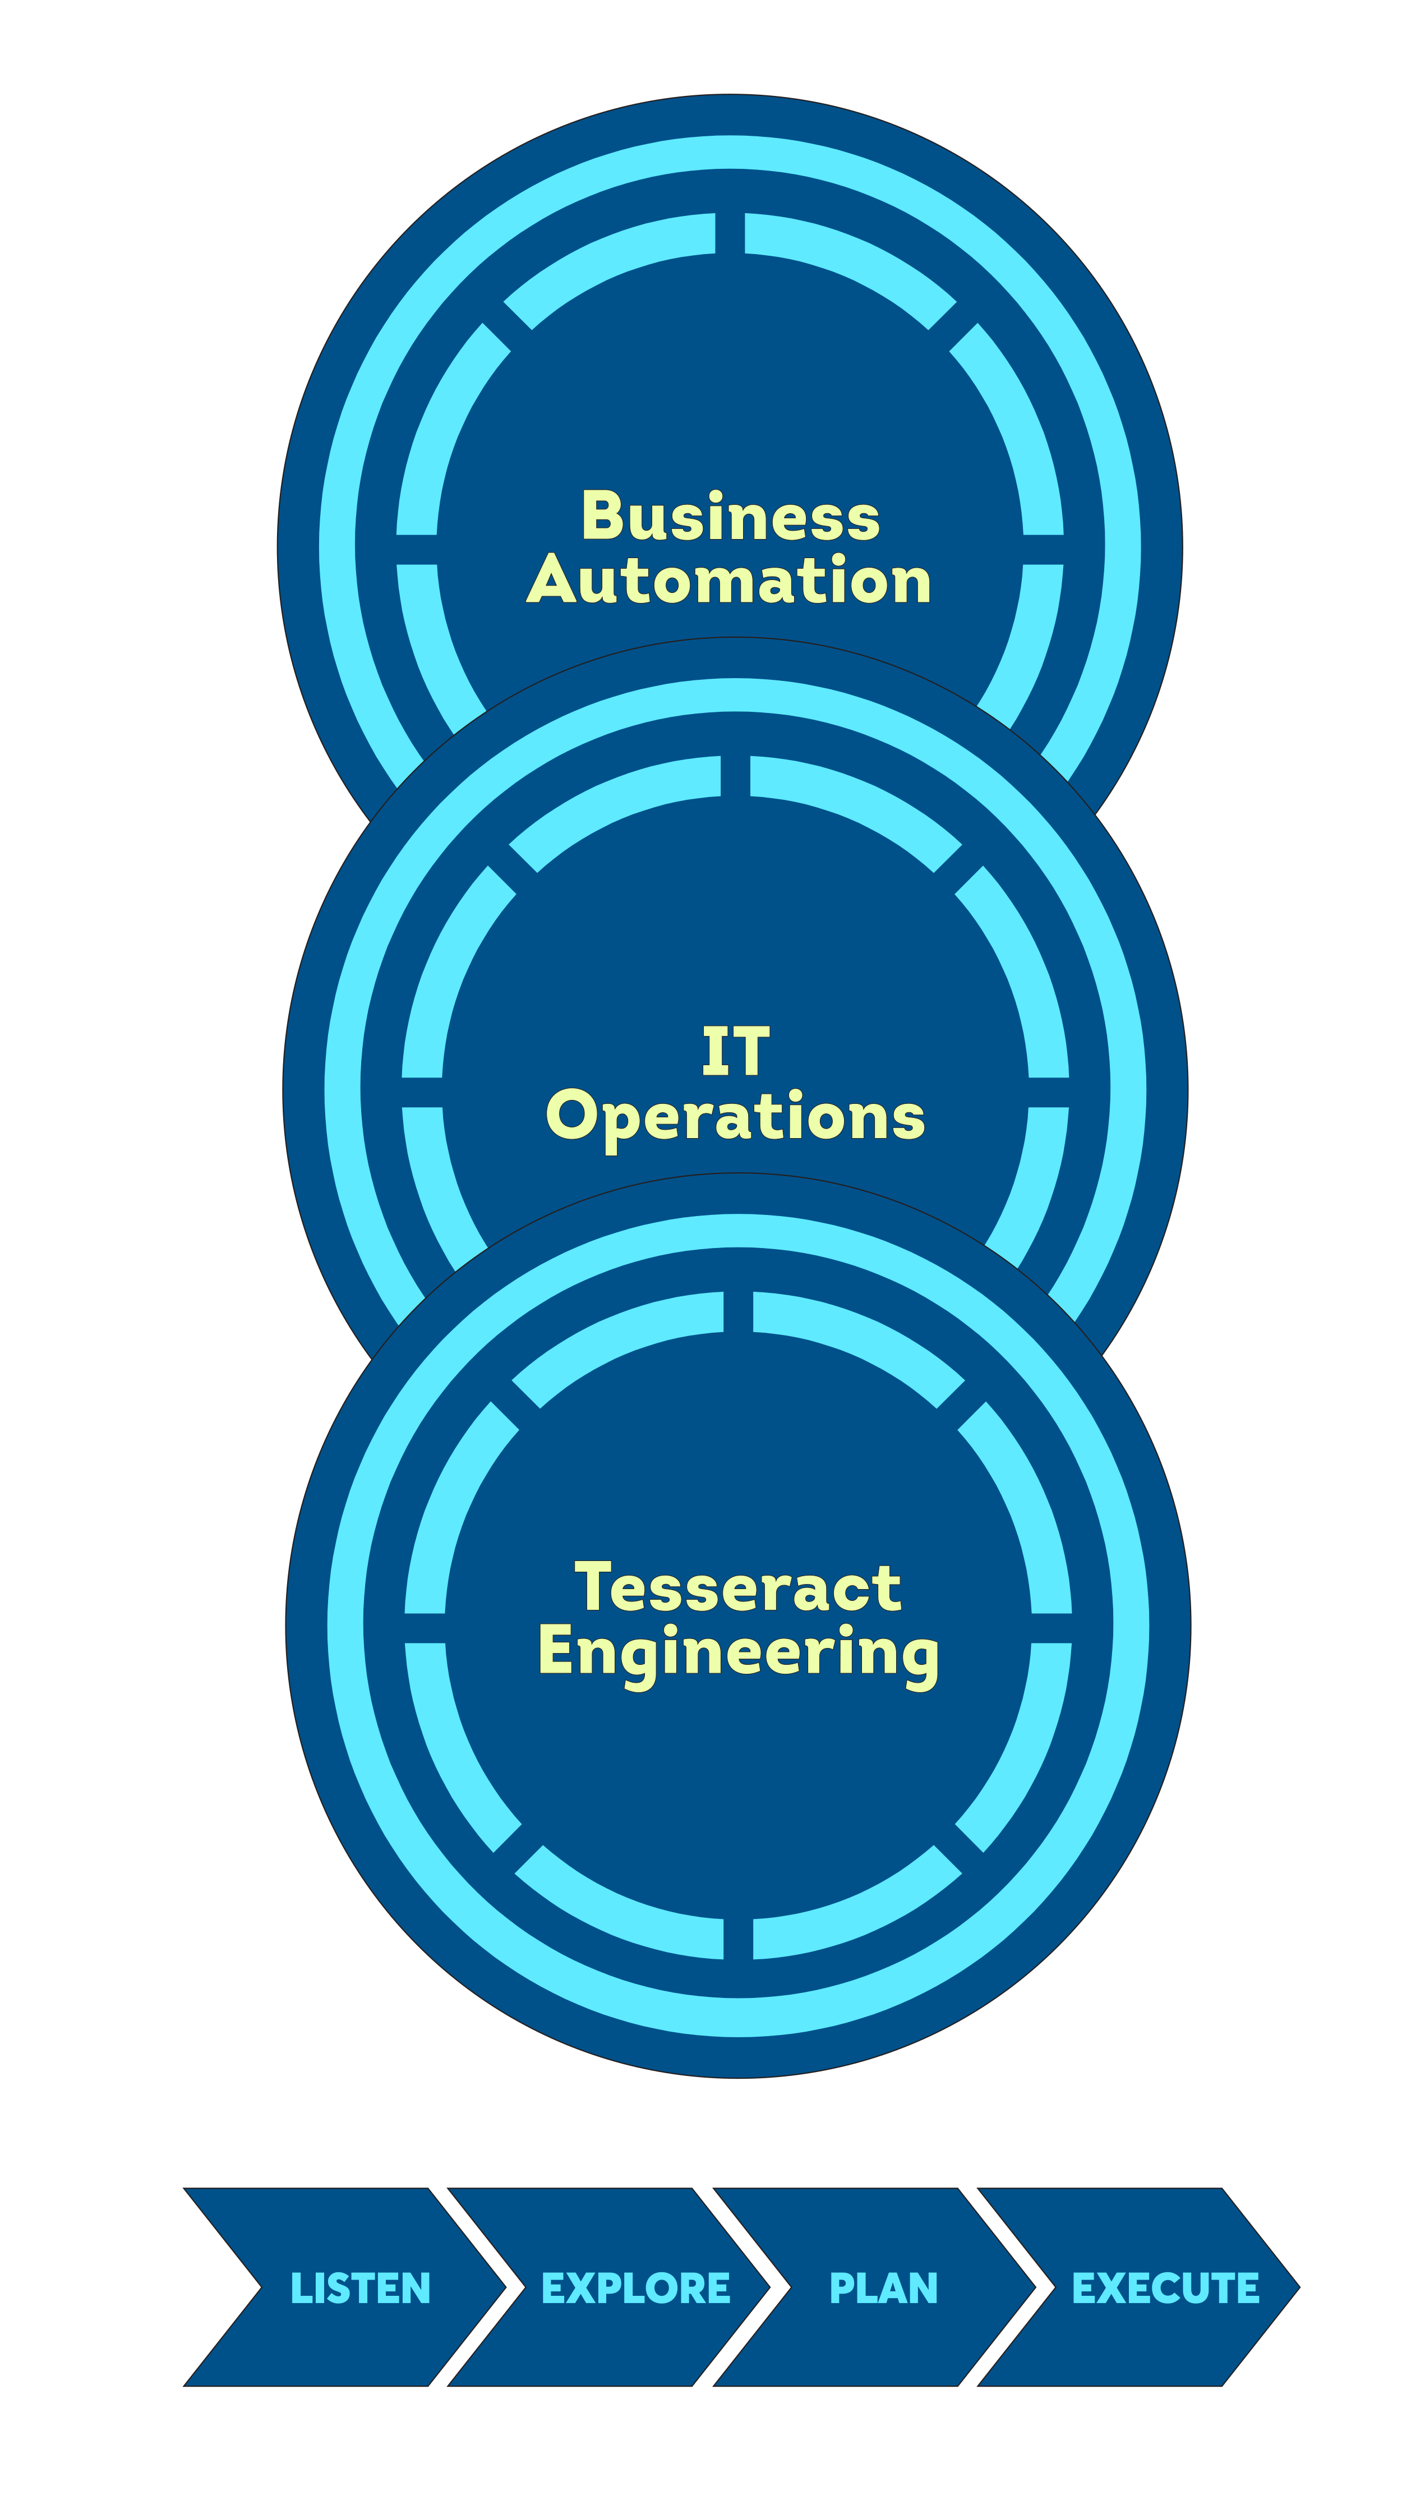 <?xml version="1.0" encoding="UTF-8"?>
<svg xmlns="http://www.w3.org/2000/svg" xmlns:xlink="http://www.w3.org/1999/xlink" viewBox="0 0 2281.14 4067">
  <defs>
    <style>
      .uuid-ed34b467-ed0a-4d6a-8c84-6e32bf2df2b0 {
        filter: url(#uuid-07a28d6d-b874-41b8-b76c-39a40a8da90d);
      }

      .uuid-6fb724df-427e-489c-aaa9-799a65161c3d {
        filter: url(#uuid-68cad1a8-2d6a-4eaf-a4bd-1d2b711877af);
      }

      .uuid-c60d31ed-90ff-45ed-a246-02a5e33917a2 {
        fill: #00518a;
        stroke-width: 2px;
      }

      .uuid-c60d31ed-90ff-45ed-a246-02a5e33917a2, .uuid-9761db93-d5f3-4e25-a75b-9eb7602393f3 {
        stroke: #231f20;
        stroke-miterlimit: 10;
      }

      .uuid-001b23d2-a316-415d-9962-b308c814fa86 {
        filter: url(#uuid-6985076b-81fc-4f64-8091-bf95d781efdb);
      }

      .uuid-609ffbb0-aed1-4a81-a9c5-f0a5b769f2cb {
        filter: url(#uuid-5b52c63f-bfb7-4a59-b020-c0de0569d069);
      }

      .uuid-31259327-9fd3-4a36-aa0d-ad522e98dddd {
        fill: #5feaff;
      }

      .uuid-9761db93-d5f3-4e25-a75b-9eb7602393f3 {
        fill: #edffaa;
      }
    </style>
    <filter id="uuid-6985076b-81fc-4f64-8091-bf95d781efdb" data-name="drop-shadow-1" x="224.48" y="3486.5" width="1965" height="469" filterUnits="userSpaceOnUse">
      <feOffset dx="41" dy="39"/>
      <feGaussianBlur result="uuid-fe677032-5d4a-43a9-970c-ba4ec7ffd309" stdDeviation="24"/>
      <feFlood flood-color="#000" flood-opacity=".75"/>
      <feComposite in2="uuid-fe677032-5d4a-43a9-970c-ba4ec7ffd309" operator="in"/>
      <feComposite in="SourceGraphic"/>
    </filter>
    <filter id="uuid-68cad1a8-2d6a-4eaf-a4bd-1d2b711877af" data-name="drop-shadow-2" x="377.48" y="79.5" width="1620" height="1620" filterUnits="userSpaceOnUse">
      <feOffset dx="41" dy="39"/>
      <feGaussianBlur result="uuid-919eb79c-809d-4231-9a3f-adf686cbcca1" stdDeviation="24"/>
      <feFlood flood-color="#000" flood-opacity=".75"/>
      <feComposite in2="uuid-919eb79c-809d-4231-9a3f-adf686cbcca1" operator="in"/>
      <feComposite in="SourceGraphic"/>
    </filter>
    <filter id="uuid-07a28d6d-b874-41b8-b76c-39a40a8da90d" data-name="drop-shadow-3" x="386.48" y="962.5" width="1620" height="1620" filterUnits="userSpaceOnUse">
      <feOffset dx="41" dy="39"/>
      <feGaussianBlur result="uuid-227248b4-3bf4-4bb6-8e9a-da371877eddd" stdDeviation="24"/>
      <feFlood flood-color="#000" flood-opacity=".75"/>
      <feComposite in2="uuid-227248b4-3bf4-4bb6-8e9a-da371877eddd" operator="in"/>
      <feComposite in="SourceGraphic"/>
    </filter>
    <filter id="uuid-5b52c63f-bfb7-4a59-b020-c0de0569d069" data-name="drop-shadow-4" x="391.48" y="1834.5" width="1620" height="1620" filterUnits="userSpaceOnUse">
      <feOffset dx="41" dy="39"/>
      <feGaussianBlur result="uuid-a1aa0eab-c99a-4317-9bf8-5046c717efc9" stdDeviation="24"/>
      <feFlood flood-color="#000" flood-opacity=".75"/>
      <feComposite in2="uuid-a1aa0eab-c99a-4317-9bf8-5046c717efc9" operator="in"/>
      <feComposite in="SourceGraphic"/>
    </filter>
  </defs>
  <g id="uuid-fb1ff0f1-2b9d-4a3b-bce2-a2fd45b0b269" data-name="Layer 2" class="uuid-001b23d2-a316-415d-9962-b308c814fa86">
    <g>
      <polygon class="uuid-c60d31ed-90ff-45ed-a246-02a5e33917a2" points="655.32 3520.76 558.18 3520.76 553.28 3520.76 460.06 3520.76 456.15 3520.76 359.97 3520.76 358.02 3520.76 257.93 3520.76 382.9 3679.06 385.03 3681.76 382.9 3684.45 257.93 3842.75 358.02 3842.75 359.97 3842.75 456.15 3842.75 460.06 3842.75 553.28 3842.75 558.18 3842.75 655.32 3842.75 782.42 3681.76 655.32 3520.76"/>
      <g>
        <path class="uuid-31259327-9fd3-4a36-aa0d-ad522e98dddd" d="M434.47,3657.86h13.7v37.81h19.36v11.81h-33.06v-49.62Z"/>
        <path class="uuid-31259327-9fd3-4a36-aa0d-ad522e98dddd" d="M472.7,3657.86h13.7v49.62h-13.7v-49.62Z"/>
        <path class="uuid-31259327-9fd3-4a36-aa0d-ad522e98dddd" d="M490.94,3700.21l7.55-9.22c3.91,3.98,8.25,5.52,11.32,5.52s4.26-1.68,4.26-3.21c0-1.96-.98-3-6.29-4.75-7.55-2.59-15.1-6.22-15.1-16.35,0-8.46,7.06-14.82,16.56-15.03,6.85-.14,12.93,2.52,17.54,6.64l-7.34,9.43c-4.33-3.35-6.99-4.47-9.43-4.47s-3.49,1.19-3.49,2.94,1.05,3,6.08,4.96c8.81,3.35,15.44,5.52,15.44,15.09,0,12.44-10.41,16.42-18.73,16.42-6.43,0-13.07-2.52-18.38-7.97Z"/>
        <path class="uuid-31259327-9fd3-4a36-aa0d-ad522e98dddd" d="M543.08,3669.67h-12.37v-11.81h38.37v11.81h-12.37v37.81h-13.63v-37.81Z"/>
        <path class="uuid-31259327-9fd3-4a36-aa0d-ad522e98dddd" d="M573.91,3657.86h32.99v11.81h-20.13v7.48h15.72v11.32h-15.72v7.2h21.59v11.81h-34.45v-49.62Z"/>
        <path class="uuid-31259327-9fd3-4a36-aa0d-ad522e98dddd" d="M614.09,3657.86h12.65l17.54,28.09.14-.07v-28.02h13.07v49.62h-13.07l-17.19-27.19h-.14v27.19h-13v-49.62Z"/>
      </g>
      <polygon class="uuid-c60d31ed-90ff-45ed-a246-02a5e33917a2" points="1084.89 3520.76 987.76 3520.76 982.86 3520.76 889.64 3520.76 885.72 3520.76 789.55 3520.76 787.6 3520.76 687.51 3520.76 812.48 3679.06 814.61 3681.76 812.48 3684.45 687.51 3842.75 787.6 3842.75 789.55 3842.75 885.72 3842.75 889.64 3842.75 982.86 3842.75 987.76 3842.75 1084.89 3842.75 1212 3681.76 1084.89 3520.76"/>
      <g>
        <path class="uuid-31259327-9fd3-4a36-aa0d-ad522e98dddd" d="M842.58,3657.86h32.99v11.81h-20.13v7.48h15.72v11.32h-15.72v7.2h21.59v11.81h-34.45v-49.62Z"/>
        <path class="uuid-31259327-9fd3-4a36-aa0d-ad522e98dddd" d="M895.07,3682.53l-14.82-24.67h15.38l8.32,14.4h.21l8.46-14.4h15.03l-14.82,24.6,15.51,25.02h-15.65l-8.74-14.89h-.21l-8.88,14.89h-15.3l15.51-24.95Z"/>
        <path class="uuid-31259327-9fd3-4a36-aa0d-ad522e98dddd" d="M932.53,3657.86h19.29c12.44,0,18.03,7.41,18.03,17.61,0,11.25-7.41,16.84-18.87,16.84h-5.59v15.17h-12.86v-49.62ZM949.37,3680.85c4.26,0,6.71-1.96,6.71-5.66,0-3.08-1.89-5.66-6.71-5.66h-3.98v11.32h3.98Z"/>
        <path class="uuid-31259327-9fd3-4a36-aa0d-ad522e98dddd" d="M974.74,3657.86h13.7v37.81h19.36v11.81h-33.06v-49.62Z"/>
        <path class="uuid-31259327-9fd3-4a36-aa0d-ad522e98dddd" d="M1009.83,3682.67c0-15.09,10.55-25.58,25.79-25.58s25.79,10.34,25.79,25.58-10.69,25.51-25.79,25.51-25.79-10.41-25.79-25.51ZM1047.43,3682.67c0-7.27-4.82-13.14-11.81-13.14s-11.81,5.8-11.81,13.14,4.89,13.14,11.81,13.14,11.81-5.8,11.81-13.14Z"/>
        <path class="uuid-31259327-9fd3-4a36-aa0d-ad522e98dddd" d="M1067.21,3657.86h19.85c12.51,0,18.1,7.41,18.1,17.61,0,6.99-2.94,12.09-8.53,14.82l11.32,17.19h-15.44l-9.36-15.17h-3.07v15.17h-12.86v-49.62ZM1084.82,3680.85c4.19,0,6.57-1.96,6.57-5.66,0-3.08-1.75-5.66-6.57-5.66h-4.75v11.32h4.75Z"/>
        <path class="uuid-31259327-9fd3-4a36-aa0d-ad522e98dddd" d="M1112.15,3657.86h32.99v11.81h-20.13v7.48h15.72v11.32h-15.72v7.2h21.59v11.81h-34.45v-49.62Z"/>
      </g>
      <polygon class="uuid-c60d31ed-90ff-45ed-a246-02a5e33917a2" points="1517.19 3520.76 1420.06 3520.76 1415.15 3520.76 1321.94 3520.76 1318.02 3520.76 1221.84 3520.76 1219.9 3520.76 1119.81 3520.76 1244.78 3679.06 1246.91 3681.76 1244.78 3684.45 1119.81 3842.75 1219.9 3842.75 1221.84 3842.75 1318.02 3842.75 1321.94 3842.75 1415.15 3842.75 1420.06 3842.75 1517.19 3842.75 1644.29 3681.76 1517.19 3520.76"/>
      <g>
        <path class="uuid-31259327-9fd3-4a36-aa0d-ad522e98dddd" d="M1311.53,3657.86h19.29c12.44,0,18.03,7.41,18.03,17.61,0,11.25-7.41,16.84-18.87,16.84h-5.59v15.17h-12.86v-49.62ZM1328.37,3680.85c4.26,0,6.71-1.96,6.71-5.66,0-3.08-1.89-5.66-6.71-5.66h-3.98v11.32h3.98Z"/>
        <path class="uuid-31259327-9fd3-4a36-aa0d-ad522e98dddd" d="M1353.74,3657.86h13.7v37.81h19.36v11.81h-33.06v-49.62Z"/>
        <path class="uuid-31259327-9fd3-4a36-aa0d-ad522e98dddd" d="M1405.32,3657.86h12.72l17.96,49.62h-13.84l-2.52-8.04h-15.93l-2.52,8.04h-13.91l18.03-49.62ZM1416.22,3688.33l-4.47-14.33h-.14l-4.47,14.33h9.08Z"/>
        <path class="uuid-31259327-9fd3-4a36-aa0d-ad522e98dddd" d="M1439.57,3657.86h12.65l17.54,28.09.14-.07v-28.02h13.07v49.62h-13.07l-17.19-27.19h-.14v27.19h-13v-49.62Z"/>
      </g>
      <polygon class="uuid-c60d31ed-90ff-45ed-a246-02a5e33917a2" points="1947.15 3520.76 1850.01 3520.76 1845.11 3520.76 1751.89 3520.76 1747.98 3520.76 1651.8 3520.76 1649.86 3520.76 1549.76 3520.76 1674.73 3679.06 1676.86 3681.76 1674.73 3684.45 1549.76 3842.75 1649.86 3842.75 1651.8 3842.75 1747.98 3842.75 1751.89 3842.75 1845.11 3842.75 1850.01 3842.75 1947.15 3842.75 2074.25 3681.76 1947.15 3520.76"/>
      <g>
        <path class="uuid-31259327-9fd3-4a36-aa0d-ad522e98dddd" d="M1705.88,3657.86h32.99v11.81h-20.13v7.48h15.72v11.32h-15.72v7.2h21.59v11.81h-34.45v-49.62Z"/>
        <path class="uuid-31259327-9fd3-4a36-aa0d-ad522e98dddd" d="M1758.37,3682.53l-14.82-24.67h15.37l8.32,14.4h.21l8.46-14.4h15.03l-14.82,24.6,15.51,25.02h-15.65l-8.74-14.89h-.21l-8.88,14.89h-15.3l15.51-24.95Z"/>
        <path class="uuid-31259327-9fd3-4a36-aa0d-ad522e98dddd" d="M1795.76,3657.86h32.99v11.81h-20.13v7.48h15.72v11.32h-15.72v7.2h21.59v11.81h-34.45v-49.62Z"/>
        <path class="uuid-31259327-9fd3-4a36-aa0d-ad522e98dddd" d="M1833.36,3682.74c0-14.26,9.36-25.65,25.93-25.65,6.78,0,14.61,2.87,20.2,9.64l-9.71,8.32c-2.1-2.38-5.87-5.17-10.48-5.17-6.15,0-11.95,4.47-11.95,12.86,0,6.78,4.47,12.65,11.95,12.65,4.12,0,7.83-1.82,10.48-5.03l9.71,8.39c-4.26,5.24-11.39,9.43-20.2,9.43-14.68,0-25.93-8.88-25.93-25.44Z"/>
        <path class="uuid-31259327-9fd3-4a36-aa0d-ad522e98dddd" d="M1883.82,3686.65v-28.79h13.42v28.02c0,5.24,2.31,9.92,7.41,9.92,4.4,0,7.69-3.56,7.69-9.92v-28.02h13.35v28.79c0,13-7.41,21.53-21.04,21.53-12.44,0-20.83-7.55-20.83-21.53Z"/>
        <path class="uuid-31259327-9fd3-4a36-aa0d-ad522e98dddd" d="M1942.53,3669.67h-12.37v-11.81h38.37v11.81h-12.37v37.81h-13.63v-37.81Z"/>
        <path class="uuid-31259327-9fd3-4a36-aa0d-ad522e98dddd" d="M1973.36,3657.86h32.99v11.81h-20.13v7.48h15.72v11.32h-15.72v7.2h21.59v11.81h-34.45v-49.62Z"/>
      </g>
    </g>
  </g>
  <g id="uuid-5c276411-5a2e-4217-9940-2fadb54098ba" data-name="Layer 1">
    <g class="uuid-6fb724df-427e-489c-aaa9-799a65161c3d">
      <circle class="uuid-c60d31ed-90ff-45ed-a246-02a5e33917a2" cx="1146.81" cy="850.82" r="736.37"/>
      <g>
        <g>
          <polygon class="uuid-31259327-9fd3-4a36-aa0d-ad522e98dddd" points="790.31 532.33 790.31 532.62 778.31 546.47 766.94 560.63 756.16 575.41 746.02 590.48 736.49 606.17 727.26 621.87 718.94 638.18 711.26 654.79 703.88 671.41 697.41 688.64 691.57 705.88 686.34 723.42 682.04 740.96 678.04 758.82 674.97 776.96 672.51 794.81 670.67 812.97 669.44 831.14 669.42 831.14 603.93 831.14 604.83 812.36 606.69 793.28 608.83 774.51 611.91 755.73 615.6 737.27 619.9 718.49 624.83 700.35 630.36 682.19 636.52 664.02 643.59 646.49 650.98 628.95 658.96 611.71 667.58 594.78 676.81 578.18 686.65 561.86 697.11 545.85 707.87 530.47 719.26 515.09 731.26 500.62 743.86 486.16 744 486.02 790.31 532.33"/>
          <polygon class="uuid-31259327-9fd3-4a36-aa0d-ad522e98dddd" points="1688.78 812.36 1689.69 831.14 1624.5 831.14 1624.16 831.15 1622.95 812.97 1621.11 794.81 1618.65 776.96 1615.56 758.82 1611.56 740.96 1607.26 723.42 1602.04 705.88 1596.19 688.64 1589.73 671.41 1582.35 654.79 1574.66 638.18 1566.36 621.87 1557.13 606.17 1547.6 590.48 1537.44 575.41 1526.68 560.63 1515.29 546.47 1503.29 532.62 1503.61 532.33 1549.74 486.17 1562.36 500.62 1574.34 515.09 1585.73 530.47 1596.51 545.85 1606.95 561.86 1616.79 578.18 1626.02 594.78 1634.64 611.71 1642.64 628.95 1650.01 646.49 1657.1 664.02 1663.24 682.19 1668.79 700.35 1673.7 718.49 1678 737.27 1681.7 755.73 1684.77 774.51 1686.93 793.28 1688.78 812.36"/>
          <polygon class="uuid-31259327-9fd3-4a36-aa0d-ad522e98dddd" points="1689.39 879.45 1687.85 898.22 1686 916.98 1683.23 935.76 1680.16 954.53 1676.16 972.99 1671.54 991.16 1666.31 1009.3 1660.47 1027.15 1654.33 1045.01 1647.26 1062.54 1639.55 1079.78 1631.25 1096.71 1622.34 1113.33 1613.11 1129.95 1602.97 1145.95 1592.51 1161.64 1581.43 1176.71 1570.04 1191.79 1558.04 1206.26 1545.44 1220.41 1499.31 1173.94 1499.13 1173.78 1511 1160.41 1522.37 1146.25 1533.44 1131.79 1543.6 1117.01 1553.44 1101.62 1562.66 1086.23 1571.27 1070.25 1579.28 1053.93 1586.66 1037.31 1593.42 1020.69 1599.58 1003.46 1604.81 986.23 1609.72 968.99 1613.72 951.15 1617.41 933.6 1620.18 915.45 1622.34 897.61 1623.57 879.45 1623.88 879.45 1689.39 879.45"/>
          <polygon class="uuid-31259327-9fd3-4a36-aa0d-ad522e98dddd" points="1515.91 452.01 1469.77 497.84 1469.46 498.16 1455.93 486.16 1441.47 474.47 1427.01 463.38 1411.95 452.92 1396.27 443.08 1380.58 433.84 1364.28 425.23 1347.97 416.91 1331.06 409.52 1314.14 402.77 1296.59 396.91 1279.06 391.38 1261.53 386.45 1243.7 382.45 1225.54 379.06 1207.39 376.6 1189.25 374.44 1171.09 373.23 1171.1 372.92 1171.1 307.69 1189.86 308.9 1208.94 310.74 1227.7 313.22 1246.77 316.29 1265.23 320.29 1283.99 324.59 1302.14 329.82 1320.6 335.68 1338.43 342.14 1356.27 349.21 1373.8 356.6 1390.72 364.92 1407.64 373.83 1424.25 383.38 1440.56 393.54 1456.54 404 1471.93 415.07 1486.99 426.77 1501.77 439.07 1515.91 452.01"/>
          <polygon class="uuid-31259327-9fd3-4a36-aa0d-ad522e98dddd" points="1122.81 1328.43 1122.81 1393.98 1104.05 1393.05 1085.29 1391.2 1066.83 1388.75 1048.37 1385.68 1029.93 1381.97 1011.47 1377.36 993.62 1372.43 975.48 1366.9 957.95 1360.74 940.42 1353.97 923.18 1346.28 906.27 1338.28 889.67 1329.66 873.37 1320.73 857.06 1310.88 841.37 1300.43 826.3 1289.65 811.23 1278.26 796.77 1266.58 782.62 1254.26 828.93 1207.93 842.6 1219.49 856.75 1230.57 871.21 1241.34 885.96 1251.5 901.35 1261.03 916.73 1269.96 932.73 1278.26 949.03 1286.26 965.63 1293.35 982.25 1299.81 999.17 1305.66 1016.38 1310.88 1033.91 1315.5 1051.44 1319.5 1068.99 1322.59 1086.82 1325.34 1104.67 1327.2 1122.81 1328.43"/>
          <polygon class="uuid-31259327-9fd3-4a36-aa0d-ad522e98dddd" points="1122.81 372.92 1122.81 373.22 1104.35 374.44 1086.21 376.6 1068.06 379.06 1049.92 382.45 1032.07 386.45 1014.54 391.38 997.01 396.91 979.48 402.77 962.56 409.52 945.65 416.91 929.34 425.23 913.04 433.84 897.35 443.08 881.67 452.92 866.59 463.38 852.13 474.47 837.67 486.16 824.3 498.02 824.14 497.84 777.85 451.85 791.85 439.07 806.61 426.77 821.69 415.07 837.06 404 853.06 393.54 869.36 383.38 885.96 373.83 902.88 364.92 919.8 356.6 937.35 349.21 955.17 342.14 973.02 335.68 991.46 329.82 1009.63 324.59 1028.39 320.29 1046.85 316.29 1065.9 313.22 1084.68 310.74 1103.74 308.9 1122.81 307.67 1122.81 372.92"/>
          <polygon class="uuid-31259327-9fd3-4a36-aa0d-ad522e98dddd" points="782.62 1160.41 794.61 1173.94 748.47 1220.41 748.18 1220.41 735.56 1206.26 723.56 1191.79 712.19 1176.71 701.11 1161.64 690.65 1145.95 680.49 1129.95 671.28 1113.33 662.35 1096.71 654.05 1079.78 646.36 1062.54 639.29 1045.01 633.13 1027.15 627.29 1009.3 622.06 991.16 617.44 972.99 613.44 954.53 610.37 935.76 607.6 916.98 605.76 898.22 604.21 879.45 604.53 879.45 670.03 879.45 671.28 897.61 673.42 915.45 676.19 933.6 679.88 951.15 683.88 968.99 688.81 986.23 694.04 1003.46 700.18 1020.69 706.96 1037.31 714.34 1053.93 722.33 1070.25 730.94 1086.23 740.17 1101.62 750.02 1117.01 760.16 1131.79 771.23 1146.25 782.62 1160.41"/>
          <polygon class="uuid-31259327-9fd3-4a36-aa0d-ad522e98dddd" points="1464.84 1207.79 1511.15 1254.12 1511 1254.26 1496.83 1266.58 1482.39 1278.26 1467.32 1289.65 1452.24 1300.43 1436.56 1310.88 1420.25 1320.73 1403.95 1329.66 1387.33 1338.28 1370.42 1346.28 1353.2 1353.97 1335.67 1360.74 1318.12 1366.9 1299.98 1372.43 1282.15 1377.36 1263.69 1381.97 1245.23 1385.68 1226.79 1388.75 1208.32 1391.2 1189.57 1393.05 1171.1 1393.96 1171.1 1328.43 1171.1 1328.42 1188.95 1327.2 1206.78 1325.34 1224.63 1322.59 1242.16 1319.5 1259.69 1315.5 1277.22 1310.88 1294.45 1305.66 1311.37 1299.81 1327.97 1293.35 1344.59 1286.26 1360.89 1278.26 1376.87 1269.96 1392.26 1261.03 1407.64 1251.5 1422.41 1241.34 1436.85 1230.57 1451.02 1219.49 1464.84 1207.79"/>
        </g>
        <path class="uuid-31259327-9fd3-4a36-aa0d-ad522e98dddd" d="M1815.19,828.36l.32,22.46-.32,22.46-1.23,22.16-1.84,22.46-2.46,22.16-3.39,22.15-4.32,21.85-4.62,21.85-5.53,21.87-6.46,21.53-6.77,21.23-7.69,20.93-8.62,20.62-8.91,20.62-9.84,19.99-10.46,20-10.76,19.39-12,19.07-12.3,18.78-12.92,18.16-13.55,17.85-14.14,17.23-14.76,16.92-15.07,16.32-16,15.69-16.3,15.39-16.6,14.78-17.53,14.16-17.53,13.53-18.46,12.93-18.46,12.3-19.06,11.7-19.39,11.07-19.99,10.46-19.99,9.84-20.3,8.93-20.92,8.62-20.92,7.69-21.23,6.77-21.53,6.46-21.53,5.55-21.83,4.62-21.85,4.32-22.15,3.37-22.15,2.47-22.44,1.84-22.15,1.23-22.46.32-22.44-.32-22.15-1.23-22.46-1.84-22.15-2.47-22.15-3.37-21.83-4.32-21.85-4.62-21.53-5.55-21.53-6.46-21.22-6.77-20.92-7.69-20.92-8.62-20.3-8.93-19.99-9.84-20-10.46-19.37-11.07-19.07-11.7-18.44-12.3-18.46-12.93-17.53-13.53-17.53-14.16-16.62-14.78-16.3-15.39-15.99-15.69-15.07-16.32-14.78-16.92-14.14-17.23-13.53-17.85-12.92-18.16-12.3-18.78-12-19.07-10.77-19.39-10.46-20-9.83-19.99-8.93-20.62-8.62-20.62-7.69-20.93-6.76-21.23-6.46-21.53-5.55-21.87-4.62-21.85-4.3-21.85-3.39-22.15-2.46-22.16-1.86-22.46-1.23-22.16-.3-22.46.3-22.46,1.23-22.16,1.86-22.46,2.46-22.16,3.39-22.15,4.3-21.85,4.62-21.85,5.55-21.87,6.46-21.53,6.76-21.23,7.69-20.93,8.62-20.62,8.93-20.62,9.83-19.99,10.46-20,10.77-19.39,12-19.07,12.3-18.78,12.92-18.16,13.53-17.85,14.14-17.23,14.78-16.92,15.07-16.32,15.99-15.69,16.3-15.39,16.62-14.78,17.53-14.16,17.53-13.53,18.46-12.93,18.44-12.3,19.07-11.7,19.37-11.07,20-10.46,19.99-9.84,20.3-8.93,20.92-8.62,20.92-7.69,21.22-6.77,21.53-6.46,21.53-5.55,21.85-4.62,21.83-4.32,22.15-3.37,22.15-2.47,22.46-1.84,22.15-1.23,22.44-.32,22.46.32,22.15,1.23,22.44,1.84,22.15,2.47,22.15,3.37,21.85,4.32,21.83,4.62,21.53,5.55,21.53,6.46,21.23,6.77,20.92,7.69,20.92,8.62,20.3,8.93,19.99,9.84,19.99,10.46,19.39,11.07,19.06,11.7,18.46,12.3,18.46,12.93,17.53,13.53,17.53,14.16,16.6,14.78,16.3,15.39,16,15.69,15.07,16.32,14.76,16.92,14.14,17.23,13.55,17.85,12.92,18.16,12.3,18.78,12,19.07,10.76,19.39,10.46,20,9.84,19.99,8.91,20.62,8.62,20.62,7.69,20.93,6.77,21.23,6.46,21.53,5.53,21.87,4.62,21.85,4.32,21.85,3.39,22.15,2.46,22.16,1.84,22.46,1.23,22.16ZM1757.06,846.21l-.3-21.23-1.23-21.23-1.86-21.23-2.46-21.23-3.39-21.23-3.98-20.93-4.93-20.62-5.53-20.62-6.16-20.3-7.07-20.3-7.39-20-8.62-19.39-8.91-19.39-9.53-19.07-10.46-18.78-10.77-18.16-11.69-17.85-12.3-17.53-12.92-16.93-13.23-16.62-14.14-16-14.46-15.69-15.07-15.07-15.37-14.48-16.3-14.14-16.62-13.23-16.92-12.93-17.53-12.3-17.85-11.39-18.14-11.07-18.76-10.48-18.76-9.53-19.37-8.93-19.69-8.3-19.69-7.7-20.3-7.07-20.3-6.16-20.6-5.55-20.92-4.91-20.62-4-21.22-3.39-21.22-2.46-21.23-1.86-21.22-1.23-21.23-.3-21.22.3-21.23,1.23-21.22,1.86-21.23,2.46-21.22,3.39-20.6,4-20.92,4.91-20.62,5.55-20.3,6.16-20.29,7.07-19.69,7.7-19.69,8.3-19.37,8.93-18.78,9.53-18.76,10.48-18.14,11.07-17.85,11.39-17.53,12.3-16.92,12.93-16.6,13.23-16.3,14.14-15.39,14.48-15.07,15.07-14.44,15.69-14.16,16-13.21,16.62-12.93,16.93-12.3,17.53-11.69,17.85-10.76,18.16-10.46,18.78-9.55,19.07-8.91,19.39-8.62,19.39-7.37,20-7.09,20.3-6.14,20.3-5.55,20.62-4.91,20.62-4,20.93-3.39,21.23-2.46,21.23-1.84,21.23-1.23,21.23-.32,21.23.32,21.23,1.23,21.23,1.84,21.23,2.46,21.23,3.39,21.23,4,20.93,4.91,20.62,5.55,20.6,6.14,20.32,7.09,20.3,7.37,20,8.62,19.39,8.91,19.39,9.55,19.07,10.46,18.78,10.76,18.14,11.69,17.86,12.3,17.53,12.93,16.93,13.21,16.62,14.16,16,14.44,15.69,15.07,15.07,15.39,14.46,16.3,14.16,16.6,13.23,16.92,12.93,17.53,12.3,17.85,11.39,18.14,11.07,18.76,10.48,18.78,9.53,19.37,8.93,19.69,8.3,19.69,7.7,20.29,7.07,20.3,6.16,20.62,5.53,20.92,4.93,20.6,4,21.22,3.39,21.23,2.46,21.22,1.84,21.23,1.25,21.22.3,21.23-.3,21.22-1.25,21.23-1.84,21.22-2.46,21.22-3.39,20.62-4,20.92-4.93,20.6-5.53,20.3-6.16,20.3-7.07,19.69-7.7,19.69-8.3,19.37-8.93,18.76-9.53,18.76-10.48,18.14-11.07,17.85-11.39,17.53-12.3,16.92-12.93,16.62-13.23,16.3-14.16,15.37-14.46,15.07-15.07,14.46-15.69,14.14-16,13.23-16.62,12.92-16.93,12.3-17.53,11.69-17.86,10.77-18.14,10.46-18.78,9.53-19.07,8.91-19.39,8.62-19.39,7.39-20,7.07-20.3,6.16-20.32,5.53-20.6,4.93-20.62,3.98-20.93,3.39-21.23,2.46-21.23,1.86-21.23,1.23-21.23.3-21.23Z"/>
      </g>
      <g>
        <path class="uuid-9761db93-d5f3-4e25-a75b-9eb7602393f3" d="M962.9,796.19c6.56,3.33,10.01,9.89,10.01,17.25,0,13.8-8.97,24.5-25.53,24.5h-38.76v-80.39h35.54c14.95,0,25.42,9.78,25.42,24.73,0,4.95-2.65,10.7-6.67,13.92ZM929.67,775.83v13.46h13c4.02,0,6.1-3.1,6.21-6.33.12-3.57-1.96-7.13-6.21-7.13h-13ZM929.67,806.31v13.34h16.22c4.03,0,5.87-2.99,6.21-6.21.12-2.42-.92-4.95-2.88-6.33-1.04-.46-2.07-.81-3.45-.81h-16.1Z"/>
        <path class="uuid-9761db93-d5f3-4e25-a75b-9eb7602393f3" d="M1039.16,782.96v39.1c0,3.68.12,5.41,4.6,5.41v10.7c-7.48,1.84-23.69,4.26-23.69-8.05-2.88,5.87-9.55,9.09-15.87,9.09-16.56,0-20.47-10.93-20.47-24.84v-31.4h19.78v31.4c-.35,6.67,3.33,9.55,7.25,9.55,4.6,0,8.86-3.79,8.86-9.89v-31.05h19.55Z"/>
        <path class="uuid-9761db93-d5f3-4e25-a75b-9eb7602393f3" d="M1070.56,820.8c0,3.56,3.22,4.95,6.44,4.95s6.44-1.5,6.44-4.37c0-3.45-2.99-3.91-6.1-4.25-10.93-1.27-24.96-3.34-24.96-16.91s12.31-18.86,24.73-18.86,25.07,6.67,24.5,18.86h-17.14c-.35-2.76-3.68-4.26-6.9-4.14-3.1.12-5.87,1.38-5.87,3.68-.35,3.45,3.8,3.56,6.44,3.91,12.31,1.26,25.42,2.99,25.07,17.71-.35,12.54-12.77,18.63-25.42,18.63s-25.99-3.22-26.34-19.21h19.09Z"/>
        <path class="uuid-9761db93-d5f3-4e25-a75b-9eb7602393f3" d="M1123.92,757.08c5.64.12,11.16,3.8,11.16,11.04s-5.52,11.04-11.16,11.16c-5.75.11-11.5-3.68-11.5-11.16s5.75-11.16,11.5-11.04ZM1133.47,838.39h-19.55l.11-54.63h19.44v54.63Z"/>
        <path class="uuid-9761db93-d5f3-4e25-a75b-9eb7602393f3" d="M1185.91,838.39v-31.74c.12-6.33-3.79-9.43-8.05-9.55-4.6,0-9.32,3.22-9.32,9.89v31.4h-19.55v-38.53c0-4.26.23-6.33-4.71-6.33v-10.7c7.71-1.84,23.35-3.1,23.69,7.71,3.1-5.87,9.66-8.86,15.99-8.86,16.1,0,21.97,11.04,21.62,24.96v31.74h-19.67Z"/>
        <path class="uuid-9761db93-d5f3-4e25-a75b-9eb7602393f3" d="M1269.52,815.28h-34.39c.92,7.25,7.13,8.86,13.8,8.86s14.84-1.73,18.75-3.56l2.19,14.15c-6.79,3.1-14.49,5.06-22.2,5.18-18.52,0-32.09-10.58-32.09-29.44,0-20.13,15.18-28.98,29.44-28.98,21.16.35,29.44,14.26,24.5,33.81ZM1253.19,803.55c.57-5.06-4.26-7.13-8.28-7.13s-8.74,2.42-9.66,7.13h17.94Z"/>
        <path class="uuid-9761db93-d5f3-4e25-a75b-9eb7602393f3" d="M1297.93,820.8c0,3.56,3.22,4.95,6.44,4.95s6.44-1.5,6.44-4.37c0-3.45-2.99-3.91-6.09-4.25-10.93-1.27-24.96-3.34-24.96-16.91s12.31-18.86,24.73-18.86,25.07,6.67,24.5,18.86h-17.14c-.34-2.76-3.68-4.26-6.9-4.14-3.11.12-5.87,1.38-5.87,3.68-.34,3.45,3.79,3.56,6.44,3.91,12.31,1.26,25.42,2.99,25.07,17.71-.34,12.54-12.77,18.63-25.42,18.63s-25.99-3.22-26.34-19.21h19.09Z"/>
        <path class="uuid-9761db93-d5f3-4e25-a75b-9eb7602393f3" d="M1357.28,820.8c0,3.56,3.22,4.95,6.44,4.95s6.44-1.5,6.44-4.37c0-3.45-2.99-3.91-6.09-4.25-10.93-1.27-24.96-3.34-24.96-16.91s12.31-18.86,24.73-18.86,25.07,6.67,24.5,18.86h-17.14c-.34-2.76-3.68-4.26-6.9-4.14-3.11.12-5.87,1.38-5.87,3.68-.34,3.45,3.79,3.56,6.44,3.91,12.31,1.26,25.42,2.99,25.07,17.71-.34,12.54-12.77,18.63-25.42,18.63s-25.99-3.22-26.34-19.21h19.09Z"/>
        <path class="uuid-9761db93-d5f3-4e25-a75b-9eb7602393f3" d="M840.94,931l-4.6,10.01h-21.97v-2.88l36.92-78.43h9.66l36.57,78.43v2.88h-21.74l-4.71-10.01h-30.13ZM847.72,913.4h16.68l-8.4-19.44-8.28,19.44Z"/>
        <path class="uuid-9761db93-d5f3-4e25-a75b-9eb7602393f3" d="M958.02,885.57v39.1c0,3.68.12,5.41,4.6,5.41v10.7c-7.48,1.84-23.69,4.26-23.69-8.05-2.88,5.87-9.55,9.09-15.87,9.09-16.56,0-20.47-10.93-20.47-24.84v-31.4h19.78v31.4c-.35,6.67,3.33,9.55,7.25,9.55,4.6,0,8.86-3.79,8.86-9.89v-31.05h19.55Z"/>
        <path class="uuid-9761db93-d5f3-4e25-a75b-9eb7602393f3" d="M997.35,885.57h16.91v13.8h-16.91v19.32c0,10.12,10.7,9.43,17.83,6.9l1.61,14.61c-19.09,5.29-38.64,2.42-38.64-21.05v-19.78l-9.78-1.27v-12.54h9.78l2.19-17.14h17.02v17.14Z"/>
        <path class="uuid-9761db93-d5f3-4e25-a75b-9eb7602393f3" d="M1052.79,942.27c-14.84.11-29.67-9.66-29.67-29.21s14.61-29.21,29.33-29.21,29.67,9.66,29.67,29.21-14.61,29.1-29.33,29.21ZM1052.79,925.13c4.95-.12,9.89-4.14,9.89-12.08s-4.95-11.96-9.89-12.08c-5.06-.11-10.12,3.91-10.12,12.08s5.06,12.19,10.12,12.08Z"/>
        <path class="uuid-9761db93-d5f3-4e25-a75b-9eb7602393f3" d="M1164.11,941v-31.74c.12-6.44-3.45-9.55-7.25-9.43-3.79.11-7.48,3.33-7.59,9.43v31.74h-19.32v-31.74c.12-6.56-3.68-9.55-7.82-9.43-4.03.11-8.28,3.45-8.28,9.78v31.4h-19.44v-38.53c0-4.26.11-6.33-4.72-6.33v-10.7c7.02-2.42,23.58-3.33,23.58,7.71,3.1-5.87,9.66-8.86,15.99-8.86,9.66,0,14.95,3.91,17.6,9.89,3.56-6.33,10.81-9.89,17.71-9.89,16.1,0,19.67,11.04,19.32,24.96v31.74h-19.78Z"/>
        <path class="uuid-9761db93-d5f3-4e25-a75b-9eb7602393f3" d="M1214.03,942.04c-10.35,0-19.78-6.79-20.13-17.48-.57-14.03,8.74-20.59,21.51-20.59,4.14,0,8.86.81,12.42,3.1v-1.73c0-5.64-7.71-6.33-11.96-6.33-5.41,0-10.58.58-15.3,2.99l-2.3-13.92c5.87-2.65,13.57-4.03,21.05-4.03,15.07,0,27.6,5.29,27.6,21.85v17.83c0,4.14,0,6.44,4.6,6.44v10.7c-7.94,1.84-18.4,2.88-19.67-7.59-3.11,6.44-11.27,8.74-17.83,8.74ZM1227.72,919.04c-2.42-1.73-5.64-2.65-8.74-2.53-4.02.34-6.79,2.53-5.98,6.67.34,2.65,2.53,3.91,5.17,3.91,4.03,0,9.55-2.19,9.55-6.9v-1.15Z"/>
        <path class="uuid-9761db93-d5f3-4e25-a75b-9eb7602393f3" d="M1284.65,885.57h16.91v13.8h-16.91v19.32c0,10.12,10.7,9.43,17.83,6.9l1.61,14.61c-19.09,5.29-38.64,2.42-38.64-21.05v-19.78l-9.78-1.27v-12.54h9.78l2.19-17.14h17.02v17.14Z"/>
        <path class="uuid-9761db93-d5f3-4e25-a75b-9eb7602393f3" d="M1323.64,859.69c5.63.12,11.16,3.8,11.16,11.04s-5.52,11.04-11.16,11.16c-5.75.11-11.5-3.68-11.5-11.16s5.75-11.16,11.5-11.04ZM1333.19,941h-19.55l.12-54.63h19.44v54.63Z"/>
        <path class="uuid-9761db93-d5f3-4e25-a75b-9eb7602393f3" d="M1373.44,942.27c-14.84.11-29.67-9.66-29.67-29.21s14.61-29.21,29.33-29.21,29.67,9.66,29.67,29.21-14.61,29.1-29.33,29.21ZM1373.44,925.13c4.95-.12,9.89-4.14,9.89-12.08s-4.95-11.96-9.89-12.08c-5.06-.11-10.12,3.91-10.12,12.08s5.06,12.19,10.12,12.08Z"/>
        <path class="uuid-9761db93-d5f3-4e25-a75b-9eb7602393f3" d="M1451.99,941v-31.74c.12-6.33-3.79-9.43-8.05-9.55-4.6,0-9.32,3.22-9.32,9.89v31.4h-19.55v-38.53c0-4.26.23-6.33-4.71-6.33v-10.7c7.71-1.84,23.35-3.1,23.69,7.71,3.1-5.87,9.66-8.86,15.99-8.86,16.1,0,21.97,11.04,21.62,24.96v31.74h-19.67Z"/>
      </g>
    </g>
    <g class="uuid-ed34b467-ed0a-4d6a-8c84-6e32bf2df2b0">
      <circle class="uuid-c60d31ed-90ff-45ed-a246-02a5e33917a2" cx="1155.61" cy="1733.79" r="736.37"/>
      <g>
        <g>
          <polygon class="uuid-31259327-9fd3-4a36-aa0d-ad522e98dddd" points="799.11 1415.29 799.11 1415.59 787.11 1429.44 775.73 1443.6 764.96 1458.37 754.82 1473.45 745.29 1489.14 736.06 1504.84 727.74 1521.14 720.05 1537.76 712.68 1554.38 706.21 1571.61 700.36 1588.84 695.14 1606.39 690.84 1623.92 686.83 1641.79 683.76 1659.93 681.31 1677.78 679.46 1695.94 678.24 1714.1 678.22 1714.1 612.73 1714.1 613.62 1695.33 615.48 1676.25 617.62 1657.47 620.71 1638.7 624.4 1620.24 628.7 1601.46 633.63 1583.32 639.16 1565.15 645.32 1546.99 652.39 1529.46 659.78 1511.91 667.76 1494.68 676.38 1477.75 685.61 1461.15 695.45 1444.83 705.91 1428.82 716.67 1413.43 728.06 1398.06 740.06 1383.58 752.66 1369.12 752.8 1368.98 799.11 1415.29"/>
          <polygon class="uuid-31259327-9fd3-4a36-aa0d-ad522e98dddd" points="1697.57 1695.33 1698.49 1714.1 1633.3 1714.1 1632.96 1714.12 1631.75 1695.94 1629.91 1677.78 1627.45 1659.93 1624.36 1641.79 1620.36 1623.92 1616.06 1606.39 1610.83 1588.84 1604.99 1571.61 1598.53 1554.38 1591.14 1537.76 1583.46 1521.14 1575.16 1504.84 1565.93 1489.14 1556.4 1473.45 1546.24 1458.37 1535.48 1443.6 1524.09 1429.44 1512.09 1415.59 1512.41 1415.29 1558.54 1369.14 1571.16 1383.58 1583.14 1398.06 1594.53 1413.43 1605.31 1428.82 1615.75 1444.83 1625.59 1461.15 1634.82 1477.75 1643.44 1494.68 1651.44 1511.91 1658.81 1529.46 1665.9 1546.99 1672.04 1565.15 1677.59 1583.32 1682.5 1601.46 1686.8 1620.24 1690.5 1638.7 1693.57 1657.47 1695.73 1676.25 1697.57 1695.33"/>
          <polygon class="uuid-31259327-9fd3-4a36-aa0d-ad522e98dddd" points="1698.19 1762.41 1696.64 1781.19 1694.8 1799.95 1692.03 1818.72 1688.96 1837.5 1684.96 1855.96 1680.34 1874.12 1675.11 1892.27 1669.27 1910.12 1663.13 1927.98 1656.06 1945.51 1648.35 1962.74 1640.05 1979.68 1631.14 1996.29 1621.91 2012.91 1611.76 2028.92 1601.31 2044.6 1590.23 2059.68 1578.84 2074.75 1566.84 2089.23 1554.24 2103.37 1508.11 2056.91 1507.93 2056.75 1519.79 2043.38 1531.17 2029.22 1542.24 2014.76 1552.4 1999.98 1562.24 1984.59 1571.46 1969.2 1580.07 1953.21 1588.07 1936.89 1595.46 1920.28 1602.22 1903.66 1608.38 1886.43 1613.61 1869.19 1618.52 1851.96 1622.52 1834.11 1626.21 1816.57 1628.98 1798.42 1631.14 1780.58 1632.37 1762.41 1632.68 1762.41 1698.19 1762.41"/>
          <polygon class="uuid-31259327-9fd3-4a36-aa0d-ad522e98dddd" points="1524.71 1334.97 1478.57 1380.81 1478.26 1381.13 1464.73 1369.12 1450.27 1357.44 1435.81 1346.35 1420.75 1335.89 1405.06 1326.04 1389.38 1316.81 1373.07 1308.2 1356.77 1299.88 1339.85 1292.49 1322.94 1285.73 1305.39 1279.87 1287.86 1274.35 1270.33 1269.41 1252.5 1265.41 1234.34 1262.03 1216.19 1259.57 1198.05 1257.41 1179.89 1256.2 1179.9 1255.88 1179.9 1190.66 1198.66 1191.87 1217.74 1193.71 1236.5 1196.19 1255.57 1199.26 1274.03 1203.26 1292.79 1207.56 1310.94 1212.79 1329.4 1218.65 1347.23 1225.11 1365.07 1232.18 1382.6 1239.57 1399.52 1247.88 1416.44 1256.8 1433.05 1266.34 1449.36 1276.5 1465.34 1286.96 1480.73 1298.04 1495.79 1309.74 1510.56 1322.04 1524.71 1334.97"/>
          <polygon class="uuid-31259327-9fd3-4a36-aa0d-ad522e98dddd" points="1131.61 2211.4 1131.61 2276.94 1112.85 2276.01 1094.09 2274.17 1075.63 2271.71 1057.17 2268.64 1038.73 2264.94 1020.27 2260.32 1002.42 2255.39 984.28 2249.87 966.75 2243.71 949.22 2236.93 931.98 2229.25 915.07 2221.24 898.47 2212.63 882.16 2203.7 865.86 2193.85 850.17 2183.39 835.1 2172.62 820.03 2161.23 805.57 2149.54 791.42 2137.22 837.73 2090.9 851.4 2102.46 865.55 2113.53 880.01 2124.31 894.76 2134.47 910.15 2144 925.53 2152.93 941.53 2161.23 957.83 2169.23 974.43 2176.32 991.05 2182.78 1007.97 2188.62 1025.18 2193.85 1042.71 2198.47 1060.24 2202.47 1077.79 2205.56 1095.62 2208.31 1113.47 2210.17 1131.61 2211.4"/>
          <polygon class="uuid-31259327-9fd3-4a36-aa0d-ad522e98dddd" points="1131.61 1255.88 1131.61 1256.18 1113.15 1257.41 1095.01 1259.57 1076.86 1262.03 1058.72 1265.41 1040.87 1269.41 1023.34 1274.35 1005.81 1279.87 988.28 1285.73 971.36 1292.49 954.44 1299.88 938.14 1308.2 921.84 1316.81 906.15 1326.04 890.46 1335.89 875.39 1346.35 860.93 1357.44 846.47 1369.12 833.1 1380.99 832.94 1380.81 786.65 1334.82 800.65 1322.04 815.41 1309.74 830.48 1298.04 845.86 1286.96 861.86 1276.5 878.16 1266.34 894.76 1256.8 911.68 1247.88 928.6 1239.57 946.14 1232.18 963.97 1225.11 981.82 1218.65 1000.26 1212.79 1018.43 1207.56 1037.18 1203.26 1055.64 1199.26 1074.7 1196.19 1093.48 1193.71 1112.54 1191.87 1131.61 1190.64 1131.61 1255.88"/>
          <polygon class="uuid-31259327-9fd3-4a36-aa0d-ad522e98dddd" points="791.42 2043.38 803.41 2056.91 757.27 2103.37 756.97 2103.37 744.36 2089.23 732.35 2074.75 720.98 2059.68 709.91 2044.6 699.45 2028.92 689.29 2012.91 680.08 1996.29 671.15 1979.68 662.85 1962.74 655.16 1945.51 648.09 1927.98 641.93 1910.12 636.09 1892.27 630.86 1874.12 626.24 1855.96 622.24 1837.5 619.17 1818.72 616.4 1799.95 614.55 1781.19 613.01 1762.41 613.33 1762.41 678.83 1762.41 680.08 1780.58 682.22 1798.42 684.99 1816.57 688.68 1834.11 692.68 1851.96 697.61 1869.19 702.84 1886.43 708.98 1903.66 715.75 1920.28 723.14 1936.89 731.13 1953.21 739.74 1969.2 748.97 1984.59 758.82 1999.98 768.96 2014.76 780.03 2029.22 791.42 2043.38"/>
          <polygon class="uuid-31259327-9fd3-4a36-aa0d-ad522e98dddd" points="1473.64 2090.76 1519.95 2137.08 1519.79 2137.22 1505.63 2149.54 1491.19 2161.23 1476.12 2172.62 1461.04 2183.39 1445.35 2193.85 1429.05 2203.7 1412.75 2212.63 1396.13 2221.24 1379.22 2229.25 1362 2236.93 1344.47 2243.71 1326.92 2249.87 1308.78 2255.39 1290.95 2260.32 1272.49 2264.94 1254.03 2268.64 1235.58 2271.71 1217.12 2274.17 1198.36 2276.01 1179.9 2276.93 1179.9 2211.4 1179.9 2211.38 1197.75 2210.17 1215.58 2208.31 1233.43 2205.56 1250.96 2202.47 1268.49 2198.47 1286.02 2193.85 1303.25 2188.62 1320.17 2182.78 1336.77 2176.32 1353.38 2169.23 1369.69 2161.23 1385.67 2152.93 1401.06 2144 1416.44 2134.47 1431.21 2124.31 1445.65 2113.53 1459.81 2102.46 1473.64 2090.76"/>
        </g>
        <path class="uuid-31259327-9fd3-4a36-aa0d-ad522e98dddd" d="M1823.99,1711.33l.32,22.46-.32,22.46-1.23,22.16-1.84,22.46-2.46,22.16-3.39,22.15-4.32,21.85-4.62,21.85-5.53,21.87-6.46,21.53-6.77,21.23-7.69,20.93-8.62,20.62-8.91,20.62-9.84,19.99-10.46,20-10.76,19.39-12,19.07-12.3,18.78-12.92,18.16-13.55,17.85-14.14,17.23-14.76,16.92-15.07,16.32-16,15.69-16.3,15.39-16.6,14.78-17.53,14.16-17.53,13.53-18.46,12.93-18.46,12.3-19.06,11.7-19.39,11.07-19.99,10.46-19.99,9.84-20.3,8.93-20.92,8.62-20.92,7.69-21.23,6.77-21.53,6.46-21.53,5.55-21.83,4.62-21.85,4.32-22.15,3.37-22.15,2.47-22.44,1.84-22.15,1.23-22.46.32-22.44-.32-22.15-1.23-22.46-1.84-22.15-2.47-22.15-3.37-21.83-4.32-21.85-4.62-21.53-5.55-21.53-6.46-21.22-6.77-20.92-7.69-20.92-8.62-20.3-8.93-19.99-9.84-20-10.46-19.37-11.07-19.07-11.7-18.44-12.3-18.46-12.93-17.53-13.53-17.53-14.16-16.62-14.78-16.3-15.39-15.99-15.69-15.07-16.32-14.78-16.92-14.14-17.23-13.53-17.85-12.92-18.16-12.3-18.78-12-19.07-10.77-19.39-10.46-20-9.83-19.99-8.93-20.62-8.62-20.62-7.69-20.93-6.76-21.23-6.46-21.53-5.55-21.87-4.62-21.85-4.3-21.85-3.39-22.15-2.46-22.16-1.86-22.46-1.23-22.16-.3-22.46.3-22.46,1.23-22.16,1.86-22.46,2.46-22.16,3.39-22.15,4.3-21.85,4.62-21.85,5.55-21.87,6.46-21.53,6.76-21.23,7.69-20.93,8.62-20.62,8.93-20.62,9.83-19.99,10.46-20,10.77-19.39,12-19.07,12.3-18.78,12.92-18.16,13.53-17.85,14.14-17.23,14.78-16.92,15.07-16.32,15.99-15.69,16.3-15.39,16.62-14.78,17.53-14.16,17.53-13.53,18.46-12.93,18.44-12.3,19.07-11.7,19.37-11.07,20-10.46,19.99-9.84,20.3-8.93,20.92-8.62,20.92-7.69,21.22-6.77,21.53-6.46,21.53-5.55,21.85-4.62,21.83-4.32,22.15-3.37,22.15-2.47,22.46-1.84,22.15-1.23,22.44-.32,22.46.32,22.15,1.23,22.44,1.84,22.15,2.47,22.15,3.37,21.85,4.32,21.83,4.62,21.53,5.55,21.53,6.46,21.23,6.77,20.92,7.69,20.92,8.62,20.3,8.93,19.99,9.84,19.99,10.46,19.39,11.07,19.06,11.7,18.46,12.3,18.46,12.93,17.53,13.53,17.53,14.16,16.6,14.78,16.3,15.39,16,15.69,15.07,16.32,14.76,16.92,14.14,17.23,13.55,17.85,12.92,18.16,12.3,18.78,12,19.07,10.76,19.39,10.46,20,9.84,19.99,8.91,20.62,8.62,20.62,7.69,20.93,6.77,21.23,6.46,21.53,5.53,21.87,4.62,21.85,4.32,21.85,3.39,22.15,2.46,22.16,1.84,22.46,1.23,22.16ZM1765.85,1729.18l-.3-21.23-1.23-21.23-1.86-21.23-2.46-21.23-3.39-21.23-3.98-20.93-4.93-20.62-5.53-20.62-6.16-20.3-7.07-20.3-7.39-20-8.62-19.39-8.91-19.39-9.53-19.07-10.46-18.78-10.77-18.16-11.69-17.85-12.3-17.53-12.92-16.93-13.23-16.62-14.14-16-14.46-15.69-15.07-15.07-15.37-14.48-16.3-14.14-16.62-13.23-16.92-12.93-17.53-12.3-17.85-11.39-18.14-11.07-18.76-10.48-18.76-9.53-19.37-8.93-19.69-8.3-19.69-7.7-20.3-7.07-20.3-6.16-20.6-5.55-20.92-4.91-20.62-4-21.22-3.39-21.22-2.46-21.23-1.86-21.22-1.23-21.23-.3-21.22.3-21.23,1.23-21.22,1.86-21.23,2.46-21.22,3.39-20.6,4-20.92,4.91-20.62,5.55-20.3,6.16-20.29,7.07-19.69,7.7-19.69,8.3-19.37,8.93-18.78,9.53-18.76,10.48-18.14,11.07-17.85,11.39-17.53,12.3-16.92,12.93-16.6,13.23-16.3,14.14-15.39,14.48-15.07,15.07-14.44,15.69-14.16,16-13.21,16.62-12.93,16.93-12.3,17.53-11.69,17.85-10.76,18.16-10.46,18.78-9.55,19.07-8.91,19.39-8.62,19.39-7.37,20-7.09,20.3-6.14,20.3-5.55,20.62-4.91,20.62-4,20.93-3.39,21.23-2.46,21.23-1.84,21.23-1.23,21.23-.32,21.23.32,21.23,1.23,21.23,1.84,21.23,2.46,21.23,3.39,21.23,4,20.93,4.91,20.62,5.55,20.6,6.14,20.32,7.09,20.3,7.37,20,8.62,19.39,8.91,19.39,9.55,19.07,10.46,18.78,10.76,18.14,11.69,17.86,12.3,17.53,12.93,16.93,13.21,16.62,14.16,16,14.44,15.69,15.07,15.07,15.39,14.46,16.3,14.16,16.6,13.23,16.92,12.93,17.53,12.3,17.85,11.39,18.14,11.07,18.76,10.48,18.78,9.53,19.37,8.93,19.69,8.3,19.69,7.7,20.29,7.07,20.3,6.16,20.62,5.53,20.92,4.93,20.6,4,21.22,3.39,21.23,2.46,21.22,1.84,21.23,1.25,21.22.3,21.23-.3,21.22-1.25,21.23-1.84,21.22-2.46,21.22-3.39,20.62-4,20.92-4.93,20.6-5.53,20.3-6.16,20.3-7.07,19.69-7.7,19.69-8.3,19.37-8.93,18.76-9.53,18.76-10.48,18.14-11.07,17.85-11.39,17.53-12.3,16.92-12.93,16.62-13.23,16.3-14.16,15.37-14.46,15.07-15.07,14.46-15.69,14.14-16,13.23-16.62,12.92-16.93,12.3-17.53,11.69-17.86,10.77-18.14,10.46-18.78,9.53-19.07,8.91-19.39,8.62-19.39,7.39-20,7.07-20.3,6.16-20.32,5.53-20.6,4.93-20.62,3.98-20.93,3.39-21.23,2.46-21.23,1.86-21.23,1.23-21.23.3-21.23Z"/>
      </g>
      <g>
        <path class="uuid-9761db93-d5f3-4e25-a75b-9eb7602393f3" d="M1144.28,1693.24v17.02h-41.52v-17.02h10.24v-46.46h-9.32v-17.02h39.68v17.02h-9.32v46.46h10.24Z"/>
        <path class="uuid-9761db93-d5f3-4e25-a75b-9eb7602393f3" d="M1151.98,1648.16v-18.4h59.8v18.4h-19.67v62.1h-20.36v-62.1h-19.78Z"/>
        <path class="uuid-9761db93-d5f3-4e25-a75b-9eb7602393f3" d="M889.47,1814.37c-21.28,0-41.17-13.8-41.17-41.75s20.59-41.86,41.52-41.86,41.06,14.03,41.06,41.86c0,24.61-17.02,41.75-41.4,41.75ZM889.58,1794.47c10.01,0,20.24-7.48,20.24-21.85s-10.01-21.85-20.01-21.85-20.47,7.13-20.47,21.85,9.89,21.85,20.24,21.85Z"/>
        <path class="uuid-9761db93-d5f3-4e25-a75b-9eb7602393f3" d="M959.51,1764.91c3.1-6.1,9.55-9.2,15.99-9.2,16.22.35,24.84,13.57,24.84,28.98,0,20.59-17.83,34.96-37.03,27.03v29.56h-19.55v-66.82c0-4.37.23-6.56-4.6-6.56v-10.7c6.79-1.61,20.36-3.22,20.36,7.25v.46ZM962.85,1795.05c9.55,4.25,17.83.46,17.83-10.35,0-5.75-2.99-12.08-9.43-11.73-5.41,0-8.4,4.95-8.4,9.78v12.31Z"/>
        <path class="uuid-9761db93-d5f3-4e25-a75b-9eb7602393f3" d="M1061.87,1789.76h-34.39c.92,7.25,7.13,8.86,13.8,8.86s14.84-1.73,18.75-3.56l2.19,14.15c-6.79,3.1-14.49,5.06-22.2,5.18-18.52,0-32.09-10.58-32.09-29.44,0-20.13,15.18-28.98,29.44-28.98,21.16.35,29.44,14.26,24.5,33.81ZM1045.54,1778.03c.58-5.06-4.25-7.13-8.28-7.13s-8.74,2.42-9.66,7.13h17.94Z"/>
        <path class="uuid-9761db93-d5f3-4e25-a75b-9eb7602393f3" d="M1109.72,1755.71c4.14-.12,8.17,1.04,11.27,3.33l-3.91,15.87c-3.11-2.19-6.44-2.88-9.55-2.76-6.56.35-12.19,4.49-12.19,12.88v27.83h-19.21v-38.64c0-4.25-.23-6.33-4.94-6.33v-10.7c7.71-1.84,22.66-3.1,23.58,7.59,2.19-6.1,8.63-9.09,14.95-9.09Z"/>
        <path class="uuid-9761db93-d5f3-4e25-a75b-9eb7602393f3" d="M1144.11,1813.91c-10.35,0-19.78-6.79-20.13-17.48-.58-14.03,8.74-20.59,21.51-20.59,4.14,0,8.86.81,12.42,3.1v-1.73c0-5.64-7.71-6.33-11.96-6.33-5.41,0-10.58.58-15.3,2.99l-2.3-13.92c5.87-2.65,13.57-4.03,21.05-4.03,15.07,0,27.6,5.29,27.6,21.85v17.83c0,4.14,0,6.44,4.6,6.44v10.7c-7.94,1.84-18.4,2.88-19.67-7.59-3.11,6.44-11.27,8.74-17.83,8.74ZM1157.79,1790.91c-2.42-1.73-5.63-2.65-8.74-2.53-4.03.34-6.79,2.53-5.98,6.67.34,2.65,2.53,3.91,5.18,3.91,4.02,0,9.54-2.19,9.54-6.9v-1.15Z"/>
        <path class="uuid-9761db93-d5f3-4e25-a75b-9eb7602393f3" d="M1214.72,1757.44h16.91v13.8h-16.91v19.32c0,10.12,10.7,9.43,17.83,6.9l1.61,14.61c-19.09,5.29-38.64,2.42-38.64-21.05v-19.78l-9.78-1.27v-12.54h9.78l2.19-17.14h17.02v17.14Z"/>
        <path class="uuid-9761db93-d5f3-4e25-a75b-9eb7602393f3" d="M1253.71,1731.56c5.63.12,11.16,3.8,11.16,11.04s-5.52,11.04-11.16,11.16c-5.75.11-11.5-3.68-11.5-11.16s5.75-11.16,11.5-11.04ZM1263.26,1812.87h-19.55l.12-54.63h19.44v54.63Z"/>
        <path class="uuid-9761db93-d5f3-4e25-a75b-9eb7602393f3" d="M1303.51,1814.14c-14.84.11-29.67-9.66-29.67-29.21s14.61-29.21,29.33-29.21,29.67,9.66,29.67,29.21-14.61,29.1-29.33,29.21ZM1303.51,1797c4.95-.12,9.89-4.14,9.89-12.08s-4.95-11.96-9.89-12.08c-5.06-.11-10.12,3.91-10.12,12.08s5.06,12.19,10.12,12.08Z"/>
        <path class="uuid-9761db93-d5f3-4e25-a75b-9eb7602393f3" d="M1382.06,1812.87v-31.74c.12-6.33-3.79-9.43-8.05-9.55-4.6,0-9.32,3.22-9.32,9.89v31.4h-19.55v-38.53c0-4.26.23-6.33-4.71-6.33v-10.7c7.71-1.84,23.35-3.1,23.69,7.71,3.1-5.87,9.66-8.86,15.99-8.86,16.1,0,21.97,11.04,21.62,24.96v31.74h-19.67Z"/>
        <path class="uuid-9761db93-d5f3-4e25-a75b-9eb7602393f3" d="M1430.83,1795.28c0,3.56,3.22,4.95,6.44,4.95s6.44-1.5,6.44-4.37c0-3.45-2.99-3.91-6.09-4.25-10.93-1.27-24.96-3.34-24.96-16.91s12.31-18.86,24.73-18.86,25.07,6.67,24.5,18.86h-17.14c-.34-2.76-3.68-4.26-6.9-4.14-3.11.11-5.87,1.38-5.87,3.68-.34,3.45,3.79,3.57,6.44,3.91,12.31,1.26,25.42,2.99,25.07,17.71-.34,12.54-12.77,18.63-25.42,18.63s-25.99-3.22-26.34-19.21h19.09Z"/>
      </g>
    </g>
    <g class="uuid-609ffbb0-aed1-4a81-a9c5-f0a5b769f2cb">
      <circle class="uuid-c60d31ed-90ff-45ed-a246-02a5e33917a2" cx="1160.28" cy="2605.37" r="736.37"/>
      <g>
        <g>
          <polygon class="uuid-31259327-9fd3-4a36-aa0d-ad522e98dddd" points="803.78 2286.87 803.78 2287.17 791.77 2301.02 780.4 2315.18 769.63 2329.95 759.49 2345.03 749.96 2360.72 740.73 2376.42 732.41 2392.72 724.72 2409.34 717.35 2425.96 710.88 2443.19 705.03 2460.43 699.8 2477.97 695.51 2495.5 691.5 2513.37 688.43 2531.51 685.98 2549.36 684.13 2567.52 682.91 2585.68 682.89 2585.68 617.4 2585.68 618.29 2566.91 620.15 2547.83 622.29 2529.06 625.38 2510.28 629.07 2491.82 633.37 2473.04 638.3 2454.9 643.83 2436.74 649.99 2418.57 657.06 2401.04 664.44 2383.49 672.43 2366.26 681.05 2349.33 690.28 2332.73 700.12 2316.41 710.58 2300.4 721.34 2285.01 732.72 2269.64 744.73 2255.16 757.33 2240.7 757.47 2240.56 803.78 2286.87"/>
          <polygon class="uuid-31259327-9fd3-4a36-aa0d-ad522e98dddd" points="1702.24 2566.91 1703.16 2585.68 1637.96 2585.68 1637.63 2585.7 1636.42 2567.52 1634.58 2549.36 1632.12 2531.51 1629.03 2513.37 1625.03 2495.5 1620.73 2477.97 1615.5 2460.43 1609.66 2443.19 1603.2 2425.96 1595.81 2409.34 1588.13 2392.72 1579.83 2376.42 1570.6 2360.72 1561.07 2345.03 1550.91 2329.95 1540.15 2315.18 1528.76 2301.02 1516.76 2287.17 1517.08 2286.87 1563.21 2240.72 1575.83 2255.16 1587.81 2269.64 1599.2 2285.01 1609.98 2300.4 1620.42 2316.41 1630.26 2332.73 1639.49 2349.33 1648.11 2366.26 1656.11 2383.49 1663.48 2401.04 1670.57 2418.57 1676.71 2436.74 1682.26 2454.9 1687.17 2473.04 1691.47 2491.82 1695.17 2510.28 1698.24 2529.06 1700.4 2547.83 1702.24 2566.91"/>
          <polygon class="uuid-31259327-9fd3-4a36-aa0d-ad522e98dddd" points="1702.86 2633.99 1701.31 2652.77 1699.47 2671.53 1696.7 2690.31 1693.63 2709.08 1689.63 2727.54 1685.01 2745.71 1679.78 2763.85 1673.94 2781.7 1667.8 2799.56 1660.72 2817.09 1653.02 2834.32 1644.72 2851.26 1635.81 2867.88 1626.58 2884.49 1616.43 2900.5 1605.97 2916.19 1594.9 2931.26 1583.51 2946.33 1571.51 2960.81 1558.91 2974.96 1512.78 2928.49 1512.6 2928.33 1524.46 2914.96 1535.83 2900.8 1546.91 2886.34 1557.07 2871.56 1566.91 2856.17 1576.12 2840.78 1584.74 2824.8 1592.74 2808.48 1600.13 2791.86 1606.89 2775.24 1613.05 2758.01 1618.28 2740.78 1623.19 2723.54 1627.19 2705.7 1630.88 2688.15 1633.65 2670 1635.81 2652.16 1637.03 2633.99 1637.35 2633.99 1702.86 2633.99"/>
          <polygon class="uuid-31259327-9fd3-4a36-aa0d-ad522e98dddd" points="1529.38 2206.56 1483.24 2252.39 1482.93 2252.71 1469.4 2240.7 1454.94 2229.02 1440.48 2217.93 1425.42 2207.47 1409.73 2197.62 1394.05 2188.39 1377.74 2179.78 1361.44 2171.46 1344.52 2164.07 1327.61 2157.32 1310.06 2151.45 1292.53 2145.93 1275 2141 1257.17 2137 1239.01 2133.61 1220.86 2131.15 1202.72 2128.99 1184.56 2127.78 1184.57 2127.47 1184.57 2062.24 1203.33 2063.45 1222.41 2065.29 1241.17 2067.77 1260.24 2070.84 1278.7 2074.84 1297.46 2079.14 1315.6 2084.37 1334.07 2090.23 1351.89 2096.69 1369.74 2103.76 1387.27 2111.15 1404.19 2119.46 1421.1 2128.38 1437.72 2137.93 1454.02 2148.09 1470.01 2158.54 1485.4 2169.62 1500.46 2181.32 1515.23 2193.62 1529.38 2206.56"/>
          <polygon class="uuid-31259327-9fd3-4a36-aa0d-ad522e98dddd" points="1136.28 3082.98 1136.28 3148.52 1117.52 3147.59 1098.76 3145.75 1080.3 3143.3 1061.84 3140.22 1043.4 3136.52 1024.94 3131.91 1007.09 3126.98 988.95 3121.45 971.42 3115.29 953.88 3108.51 936.65 3100.83 919.74 3092.83 903.14 3084.21 886.83 3075.28 870.53 3065.43 854.84 3054.98 839.77 3044.2 824.69 3032.81 810.24 3021.12 796.09 3008.81 842.4 2962.48 856.07 2974.04 870.21 2985.12 884.67 2995.89 899.43 3006.05 914.82 3015.58 930.19 3024.51 946.2 3032.81 962.5 3040.81 979.1 3047.9 995.72 3054.36 1012.64 3060.2 1029.85 3065.43 1047.38 3070.05 1064.91 3074.05 1082.46 3077.14 1100.29 3079.89 1118.14 3081.75 1136.28 3082.98"/>
          <polygon class="uuid-31259327-9fd3-4a36-aa0d-ad522e98dddd" points="1136.28 2127.47 1136.28 2127.76 1117.82 2128.99 1099.67 2131.15 1081.53 2133.61 1063.39 2137 1045.54 2141 1028.01 2145.93 1010.48 2151.45 992.95 2157.32 976.03 2164.07 959.11 2171.46 942.81 2179.78 926.51 2188.39 910.82 2197.62 895.13 2207.47 880.06 2217.93 865.6 2229.02 851.14 2240.7 837.77 2252.57 837.61 2252.39 791.32 2206.4 805.32 2193.62 820.08 2181.32 835.15 2169.62 850.53 2158.54 866.53 2148.09 882.83 2137.93 899.43 2128.38 916.35 2119.46 933.27 2111.15 950.81 2103.76 968.64 2096.69 986.49 2090.23 1004.93 2084.37 1023.09 2079.14 1041.85 2074.84 1060.31 2070.84 1079.37 2067.77 1098.15 2065.29 1117.21 2063.45 1136.28 2062.22 1136.28 2127.47"/>
          <polygon class="uuid-31259327-9fd3-4a36-aa0d-ad522e98dddd" points="796.09 2914.96 808.08 2928.49 761.94 2974.96 761.64 2974.96 749.03 2960.81 737.02 2946.33 725.65 2931.26 714.58 2916.19 704.12 2900.5 693.96 2884.49 684.75 2867.88 675.82 2851.26 667.52 2834.32 659.83 2817.09 652.76 2799.56 646.6 2781.7 640.75 2763.85 635.53 2745.71 630.91 2727.54 626.91 2709.08 623.84 2690.31 621.07 2671.53 619.22 2652.77 617.68 2633.99 617.99 2633.99 683.5 2633.99 684.75 2652.16 686.89 2670 689.66 2688.15 693.35 2705.7 697.35 2723.54 702.28 2740.78 707.51 2758.01 713.65 2775.24 720.42 2791.86 727.81 2808.48 735.8 2824.8 744.41 2840.78 753.64 2856.17 763.49 2871.56 773.63 2886.34 784.7 2900.8 796.09 2914.96"/>
          <polygon class="uuid-31259327-9fd3-4a36-aa0d-ad522e98dddd" points="1478.31 2962.34 1524.62 3008.67 1524.46 3008.81 1510.3 3021.12 1495.86 3032.81 1480.79 3044.2 1465.71 3054.98 1450.02 3065.43 1433.72 3075.28 1417.42 3084.21 1400.8 3092.83 1383.88 3100.83 1366.67 3108.51 1349.14 3115.29 1331.59 3121.45 1313.45 3126.98 1295.62 3131.91 1277.16 3136.52 1258.7 3140.22 1240.25 3143.3 1221.79 3145.75 1203.03 3147.59 1184.57 3148.51 1184.57 3082.98 1184.57 3082.96 1202.42 3081.75 1220.25 3079.89 1238.09 3077.14 1255.63 3074.05 1273.16 3070.05 1290.69 3065.43 1307.92 3060.2 1324.84 3054.36 1341.44 3047.9 1358.05 3040.81 1374.36 3032.81 1390.34 3024.51 1405.73 3015.58 1421.1 3006.05 1435.88 2995.89 1450.32 2985.12 1464.48 2974.04 1478.31 2962.34"/>
        </g>
        <path class="uuid-31259327-9fd3-4a36-aa0d-ad522e98dddd" d="M1828.66,2582.91l.32,22.46-.32,22.46-1.23,22.16-1.84,22.46-2.46,22.16-3.39,22.15-4.32,21.85-4.62,21.85-5.53,21.87-6.46,21.53-6.77,21.23-7.69,20.93-8.62,20.62-8.91,20.62-9.84,19.99-10.46,20-10.76,19.39-12,19.07-12.3,18.78-12.92,18.16-13.55,17.85-14.14,17.23-14.76,16.92-15.07,16.32-16,15.69-16.3,15.39-16.6,14.78-17.53,14.16-17.53,13.53-18.46,12.93-18.46,12.3-19.06,11.7-19.39,11.07-19.99,10.46-19.99,9.84-20.3,8.93-20.92,8.62-20.92,7.69-21.23,6.77-21.53,6.46-21.53,5.55-21.83,4.62-21.85,4.32-22.15,3.37-22.15,2.47-22.44,1.84-22.15,1.23-22.46.32-22.44-.32-22.15-1.23-22.46-1.84-22.15-2.47-22.15-3.37-21.83-4.32-21.85-4.62-21.53-5.55-21.53-6.46-21.22-6.77-20.92-7.69-20.92-8.62-20.3-8.93-19.99-9.84-20-10.46-19.37-11.07-19.07-11.7-18.44-12.3-18.46-12.93-17.53-13.53-17.53-14.16-16.62-14.78-16.3-15.39-15.99-15.69-15.07-16.32-14.78-16.92-14.14-17.23-13.53-17.85-12.92-18.16-12.3-18.78-12-19.07-10.77-19.39-10.46-20-9.83-19.99-8.93-20.62-8.62-20.62-7.69-20.93-6.76-21.23-6.46-21.53-5.55-21.87-4.62-21.85-4.3-21.85-3.39-22.15-2.46-22.16-1.86-22.46-1.23-22.16-.3-22.46.3-22.46,1.23-22.16,1.86-22.46,2.46-22.16,3.39-22.15,4.3-21.85,4.62-21.85,5.55-21.87,6.46-21.53,6.76-21.23,7.69-20.93,8.62-20.62,8.93-20.62,9.83-19.99,10.46-20,10.77-19.39,12-19.07,12.3-18.78,12.92-18.16,13.53-17.85,14.14-17.23,14.78-16.92,15.07-16.32,15.99-15.69,16.3-15.39,16.62-14.78,17.53-14.16,17.53-13.53,18.46-12.93,18.44-12.3,19.07-11.7,19.37-11.07,20-10.46,19.99-9.84,20.3-8.93,20.92-8.62,20.92-7.69,21.22-6.77,21.53-6.46,21.53-5.55,21.85-4.62,21.83-4.32,22.15-3.37,22.15-2.47,22.46-1.84,22.15-1.23,22.44-.32,22.46.32,22.15,1.23,22.44,1.84,22.15,2.47,22.15,3.37,21.85,4.32,21.83,4.62,21.53,5.55,21.53,6.46,21.23,6.77,20.92,7.69,20.92,8.62,20.3,8.93,19.99,9.84,19.99,10.46,19.39,11.07,19.06,11.7,18.46,12.3,18.46,12.93,17.53,13.53,17.53,14.16,16.6,14.78,16.3,15.39,16,15.69,15.07,16.32,14.76,16.92,14.14,17.23,13.55,17.85,12.92,18.16,12.3,18.78,12,19.07,10.76,19.39,10.46,20,9.84,19.99,8.91,20.62,8.62,20.62,7.69,20.93,6.77,21.23,6.46,21.53,5.53,21.87,4.62,21.85,4.32,21.85,3.39,22.15,2.46,22.16,1.84,22.46,1.23,22.16ZM1770.52,2600.76l-.3-21.23-1.23-21.23-1.86-21.23-2.46-21.23-3.39-21.23-3.98-20.93-4.93-20.62-5.53-20.62-6.16-20.3-7.07-20.3-7.39-20-8.62-19.39-8.91-19.39-9.53-19.07-10.46-18.78-10.77-18.16-11.69-17.85-12.3-17.53-12.92-16.93-13.23-16.62-14.14-16-14.46-15.69-15.07-15.07-15.37-14.48-16.3-14.14-16.62-13.23-16.92-12.93-17.53-12.3-17.85-11.39-18.14-11.07-18.76-10.48-18.76-9.53-19.37-8.93-19.69-8.3-19.69-7.7-20.3-7.07-20.3-6.16-20.6-5.55-20.92-4.91-20.62-4-21.22-3.39-21.22-2.46-21.23-1.86-21.22-1.23-21.23-.3-21.22.3-21.23,1.23-21.22,1.86-21.23,2.46-21.22,3.39-20.6,4-20.92,4.91-20.62,5.55-20.3,6.16-20.29,7.07-19.69,7.7-19.69,8.3-19.37,8.93-18.78,9.53-18.76,10.48-18.14,11.07-17.85,11.39-17.53,12.3-16.92,12.93-16.6,13.23-16.3,14.14-15.39,14.48-15.07,15.07-14.44,15.69-14.16,16-13.21,16.62-12.93,16.93-12.3,17.53-11.69,17.85-10.76,18.16-10.46,18.78-9.55,19.07-8.91,19.39-8.62,19.39-7.37,20-7.09,20.3-6.14,20.3-5.55,20.62-4.91,20.62-4,20.93-3.39,21.23-2.46,21.23-1.84,21.23-1.23,21.23-.32,21.23.32,21.23,1.23,21.23,1.84,21.23,2.46,21.23,3.39,21.23,4,20.93,4.91,20.62,5.55,20.6,6.14,20.32,7.09,20.3,7.37,20,8.62,19.39,8.91,19.39,9.55,19.07,10.46,18.78,10.76,18.14,11.69,17.86,12.3,17.53,12.93,16.93,13.21,16.62,14.16,16,14.44,15.69,15.07,15.07,15.39,14.46,16.3,14.16,16.6,13.23,16.92,12.93,17.53,12.3,17.85,11.39,18.14,11.07,18.76,10.48,18.78,9.53,19.37,8.93,19.69,8.3,19.69,7.7,20.29,7.07,20.3,6.16,20.62,5.53,20.92,4.93,20.6,4,21.22,3.39,21.23,2.46,21.22,1.84,21.23,1.25,21.22.3,21.23-.3,21.22-1.25,21.23-1.84,21.22-2.46,21.22-3.39,20.62-4,20.92-4.93,20.6-5.53,20.3-6.16,20.3-7.07,19.69-7.7,19.69-8.3,19.37-8.93,18.76-9.53,18.76-10.48,18.14-11.07,17.85-11.39,17.53-12.3,16.92-12.93,16.62-13.23,16.3-14.16,15.37-14.46,15.07-15.07,14.46-15.69,14.14-16,13.23-16.62,12.92-16.93,12.3-17.53,11.69-17.86,10.77-18.14,10.46-18.78,9.53-19.07,8.91-19.39,8.62-19.39,7.39-20,7.07-20.3,6.16-20.32,5.53-20.6,4.93-20.62,3.98-20.93,3.39-21.23,2.46-21.23,1.86-21.23,1.23-21.23.3-21.23Z"/>
      </g>
      <g>
        <path class="uuid-9761db93-d5f3-4e25-a75b-9eb7602393f3" d="M893.97,2518.25v-18.4h59.8v18.4h-19.67v62.1h-20.36v-62.1h-19.78Z"/>
        <path class="uuid-9761db93-d5f3-4e25-a75b-9eb7602393f3" d="M1006.79,2557.23h-34.39c.92,7.25,7.13,8.86,13.8,8.86s14.84-1.72,18.75-3.57l2.19,14.15c-6.79,3.11-14.49,5.06-22.2,5.18-18.52,0-32.09-10.58-32.09-29.44,0-20.13,15.18-28.98,29.44-28.98,21.16.34,29.44,14.26,24.5,33.81ZM990.46,2545.5c.58-5.06-4.25-7.13-8.28-7.13s-8.74,2.42-9.66,7.13h17.94Z"/>
        <path class="uuid-9761db93-d5f3-4e25-a75b-9eb7602393f3" d="M1035.2,2562.75c0,3.57,3.22,4.95,6.44,4.95s6.44-1.5,6.44-4.37c0-3.45-2.99-3.91-6.1-4.26-10.93-1.26-24.96-3.33-24.96-16.91s12.31-18.86,24.73-18.86,25.07,6.67,24.5,18.86h-17.14c-.35-2.76-3.68-4.26-6.9-4.14-3.1.12-5.87,1.38-5.87,3.68-.35,3.45,3.8,3.56,6.44,3.91,12.31,1.26,25.42,2.99,25.07,17.71-.35,12.54-12.77,18.63-25.42,18.63s-25.99-3.22-26.34-19.21h19.09Z"/>
        <path class="uuid-9761db93-d5f3-4e25-a75b-9eb7602393f3" d="M1094.55,2562.75c0,3.57,3.22,4.95,6.44,4.95s6.44-1.5,6.44-4.37c0-3.45-2.99-3.91-6.1-4.26-10.93-1.26-24.96-3.33-24.96-16.91s12.31-18.86,24.73-18.86,25.07,6.67,24.5,18.86h-17.14c-.35-2.76-3.68-4.26-6.9-4.14-3.1.12-5.87,1.38-5.87,3.68-.35,3.45,3.8,3.56,6.44,3.91,12.31,1.26,25.42,2.99,25.07,17.71-.35,12.54-12.77,18.63-25.42,18.63s-25.99-3.22-26.34-19.21h19.09Z"/>
        <path class="uuid-9761db93-d5f3-4e25-a75b-9eb7602393f3" d="M1188.74,2557.23h-34.39c.92,7.25,7.13,8.86,13.8,8.86s14.84-1.72,18.75-3.57l2.19,14.15c-6.79,3.11-14.49,5.06-22.2,5.18-18.52,0-32.09-10.58-32.09-29.44,0-20.13,15.18-28.98,29.44-28.98,21.16.34,29.44,14.26,24.5,33.81ZM1172.41,2545.5c.57-5.06-4.26-7.13-8.28-7.13s-8.74,2.42-9.66,7.13h17.94Z"/>
        <path class="uuid-9761db93-d5f3-4e25-a75b-9eb7602393f3" d="M1236.59,2523.19c4.14-.11,8.17,1.04,11.27,3.34l-3.91,15.87c-3.11-2.18-6.44-2.88-9.55-2.76-6.55.34-12.19,4.49-12.19,12.88v27.83h-19.21v-38.64c0-4.26-.23-6.33-4.95-6.33v-10.7c7.71-1.84,22.66-3.1,23.58,7.59,2.19-6.1,8.63-9.09,14.95-9.09Z"/>
        <path class="uuid-9761db93-d5f3-4e25-a75b-9eb7602393f3" d="M1270.97,2581.38c-10.35,0-19.78-6.79-20.12-17.48-.58-14.03,8.74-20.59,21.51-20.59,4.14,0,8.86.81,12.42,3.11v-1.72c0-5.64-7.71-6.33-11.96-6.33-5.41,0-10.58.57-15.3,2.99l-2.3-13.92c5.87-2.65,13.57-4.03,21.05-4.03,15.07,0,27.6,5.29,27.6,21.85v17.83c0,4.14,0,6.44,4.6,6.44v10.7c-7.94,1.84-18.4,2.88-19.67-7.59-3.11,6.44-11.27,8.74-17.83,8.74ZM1284.66,2558.38c-2.42-1.73-5.64-2.65-8.74-2.53-4.02.34-6.79,2.53-5.98,6.67.34,2.65,2.53,3.91,5.17,3.91,4.03,0,9.55-2.18,9.55-6.9v-1.15Z"/>
        <path class="uuid-9761db93-d5f3-4e25-a75b-9eb7602393f3" d="M1354.59,2546.54c-1.38-4.25-4.95-6.33-8.74-6.33-5.41-.12-11.04,4.03-11.04,12.19s5.41,12.19,10.58,12.31c3.91.12,7.82-2.19,9.2-7.02h18.63c-1.96,15.99-15.41,23.92-28.87,23.81-14.61-.12-29.1-9.78-29.1-29.1s15.07-29.33,29.79-29.33c13.11,0,25.99,7.82,28.06,23.46h-18.52Z"/>
        <path class="uuid-9761db93-d5f3-4e25-a75b-9eb7602393f3" d="M1406.69,2524.92h16.91v13.8h-16.91v19.32c0,10.12,10.7,9.43,17.83,6.9l1.61,14.61c-19.09,5.29-38.64,2.42-38.64-21.05v-19.78l-9.78-1.27v-12.54h9.78l2.19-17.14h17.02v17.14Z"/>
        <path class="uuid-9761db93-d5f3-4e25-a75b-9eb7602393f3" d="M888.04,2620.74h-29.21v11.5h26.91v18.4h-26.91v13.11h30.25v19.21h-51.29v-80.5h50.26v18.29Z"/>
        <path class="uuid-9761db93-d5f3-4e25-a75b-9eb7602393f3" d="M939.92,2682.96v-31.74c.12-6.33-3.79-9.43-8.05-9.55-4.6,0-9.32,3.22-9.32,9.89v31.4h-19.55v-38.53c0-4.26.23-6.33-4.72-6.33v-10.7c7.71-1.84,23.35-3.1,23.69,7.71,3.1-5.87,9.66-8.85,15.99-8.85,16.1,0,21.97,11.04,21.62,24.96v31.74h-19.67Z"/>
        <path class="uuid-9761db93-d5f3-4e25-a75b-9eb7602393f3" d="M1007.89,2683.19c-4.48,1.72-8.51,2.53-12.42,2.53-15.07.23-25.76-11.38-25.76-29.21.35-22.31,15.76-29.67,32.78-29.33,8.4.11,16.56,2.18,24.27,5.06v52.21c0,20.7-13.11,30.02-28.87,29.9-7.59,0-15.76-2.3-23.46-6.33l2.3-14.61c5.29,2.76,12.19,5.06,18.17,4.95,7.25-.12,13-3.68,13-14.26v-.92ZM1007.66,2644.2c-2.42-.46-4.94-.92-7.13-.92-7.48,0-11.27,5.87-11.27,13.23s3.8,12.31,11.16,12.31c2.19,0,4.6-.46,7.25-1.61v-23Z"/>
        <path class="uuid-9761db93-d5f3-4e25-a75b-9eb7602393f3" d="M1050.33,2601.65c5.64.11,11.16,3.79,11.16,11.04s-5.52,11.04-11.16,11.16c-5.75.12-11.5-3.68-11.5-11.16s5.75-11.16,11.5-11.04ZM1059.87,2682.96h-19.55l.11-54.63h19.44v54.63Z"/>
        <path class="uuid-9761db93-d5f3-4e25-a75b-9eb7602393f3" d="M1112.32,2682.96v-31.74c.12-6.33-3.79-9.43-8.05-9.55-4.6,0-9.32,3.22-9.32,9.89v31.4h-19.55v-38.53c0-4.26.23-6.33-4.72-6.33v-10.7c7.71-1.84,23.35-3.1,23.69,7.71,3.1-5.87,9.66-8.85,15.99-8.85,16.1,0,21.97,11.04,21.62,24.96v31.74h-19.67Z"/>
        <path class="uuid-9761db93-d5f3-4e25-a75b-9eb7602393f3" d="M1195.93,2659.84h-34.39c.92,7.25,7.13,8.86,13.8,8.86s14.84-1.72,18.75-3.57l2.19,14.15c-6.79,3.11-14.49,5.06-22.2,5.18-18.52,0-32.09-10.58-32.09-29.44,0-20.13,15.18-28.98,29.44-28.98,21.16.34,29.44,14.26,24.5,33.81ZM1179.6,2648.11c.57-5.06-4.26-7.13-8.28-7.13s-8.74,2.42-9.66,7.13h17.94Z"/>
        <path class="uuid-9761db93-d5f3-4e25-a75b-9eb7602393f3" d="M1259.18,2659.84h-34.39c.92,7.25,7.13,8.86,13.8,8.86s14.84-1.72,18.75-3.57l2.19,14.15c-6.79,3.11-14.49,5.06-22.2,5.18-18.52,0-32.09-10.58-32.09-29.44,0-20.13,15.18-28.98,29.44-28.98,21.16.34,29.44,14.26,24.5,33.81ZM1242.85,2648.11c.57-5.06-4.26-7.13-8.28-7.13s-8.74,2.42-9.66,7.13h17.94Z"/>
        <path class="uuid-9761db93-d5f3-4e25-a75b-9eb7602393f3" d="M1307.03,2625.8c4.14-.11,8.17,1.04,11.27,3.34l-3.91,15.87c-3.11-2.18-6.44-2.88-9.55-2.76-6.55.34-12.19,4.49-12.19,12.88v27.83h-19.21v-38.64c0-4.26-.23-6.33-4.95-6.33v-10.7c7.71-1.84,22.66-3.1,23.58,7.59,2.19-6.1,8.63-9.09,14.95-9.09Z"/>
        <path class="uuid-9761db93-d5f3-4e25-a75b-9eb7602393f3" d="M1335.9,2601.65c5.63.11,11.16,3.79,11.16,11.04s-5.52,11.04-11.16,11.16c-5.75.12-11.5-3.68-11.5-11.16s5.75-11.16,11.5-11.04ZM1345.44,2682.96h-19.55l.12-54.63h19.44v54.63Z"/>
        <path class="uuid-9761db93-d5f3-4e25-a75b-9eb7602393f3" d="M1397.89,2682.96v-31.74c.12-6.33-3.79-9.43-8.05-9.55-4.6,0-9.32,3.22-9.32,9.89v31.4h-19.55v-38.53c0-4.26.23-6.33-4.71-6.33v-10.7c7.71-1.84,23.35-3.1,23.69,7.71,3.1-5.87,9.66-8.85,15.99-8.85,16.1,0,21.97,11.04,21.62,24.96v31.74h-19.67Z"/>
        <path class="uuid-9761db93-d5f3-4e25-a75b-9eb7602393f3" d="M1465.86,2683.19c-4.49,1.72-8.51,2.53-12.42,2.53-15.07.23-25.76-11.38-25.76-29.21.34-22.31,15.76-29.67,32.78-29.33,8.4.11,16.56,2.18,24.27,5.06v52.21c0,20.7-13.11,30.02-28.87,29.9-7.59,0-15.76-2.3-23.46-6.33l2.3-14.61c5.29,2.76,12.19,5.06,18.17,4.95,7.25-.12,13-3.68,13-14.26v-.92ZM1465.63,2644.2c-2.42-.46-4.95-.92-7.13-.92-7.48,0-11.27,5.87-11.27,13.23s3.79,12.31,11.16,12.31c2.19,0,4.6-.46,7.25-1.61v-23Z"/>
      </g>
    </g>
  </g>
</svg>